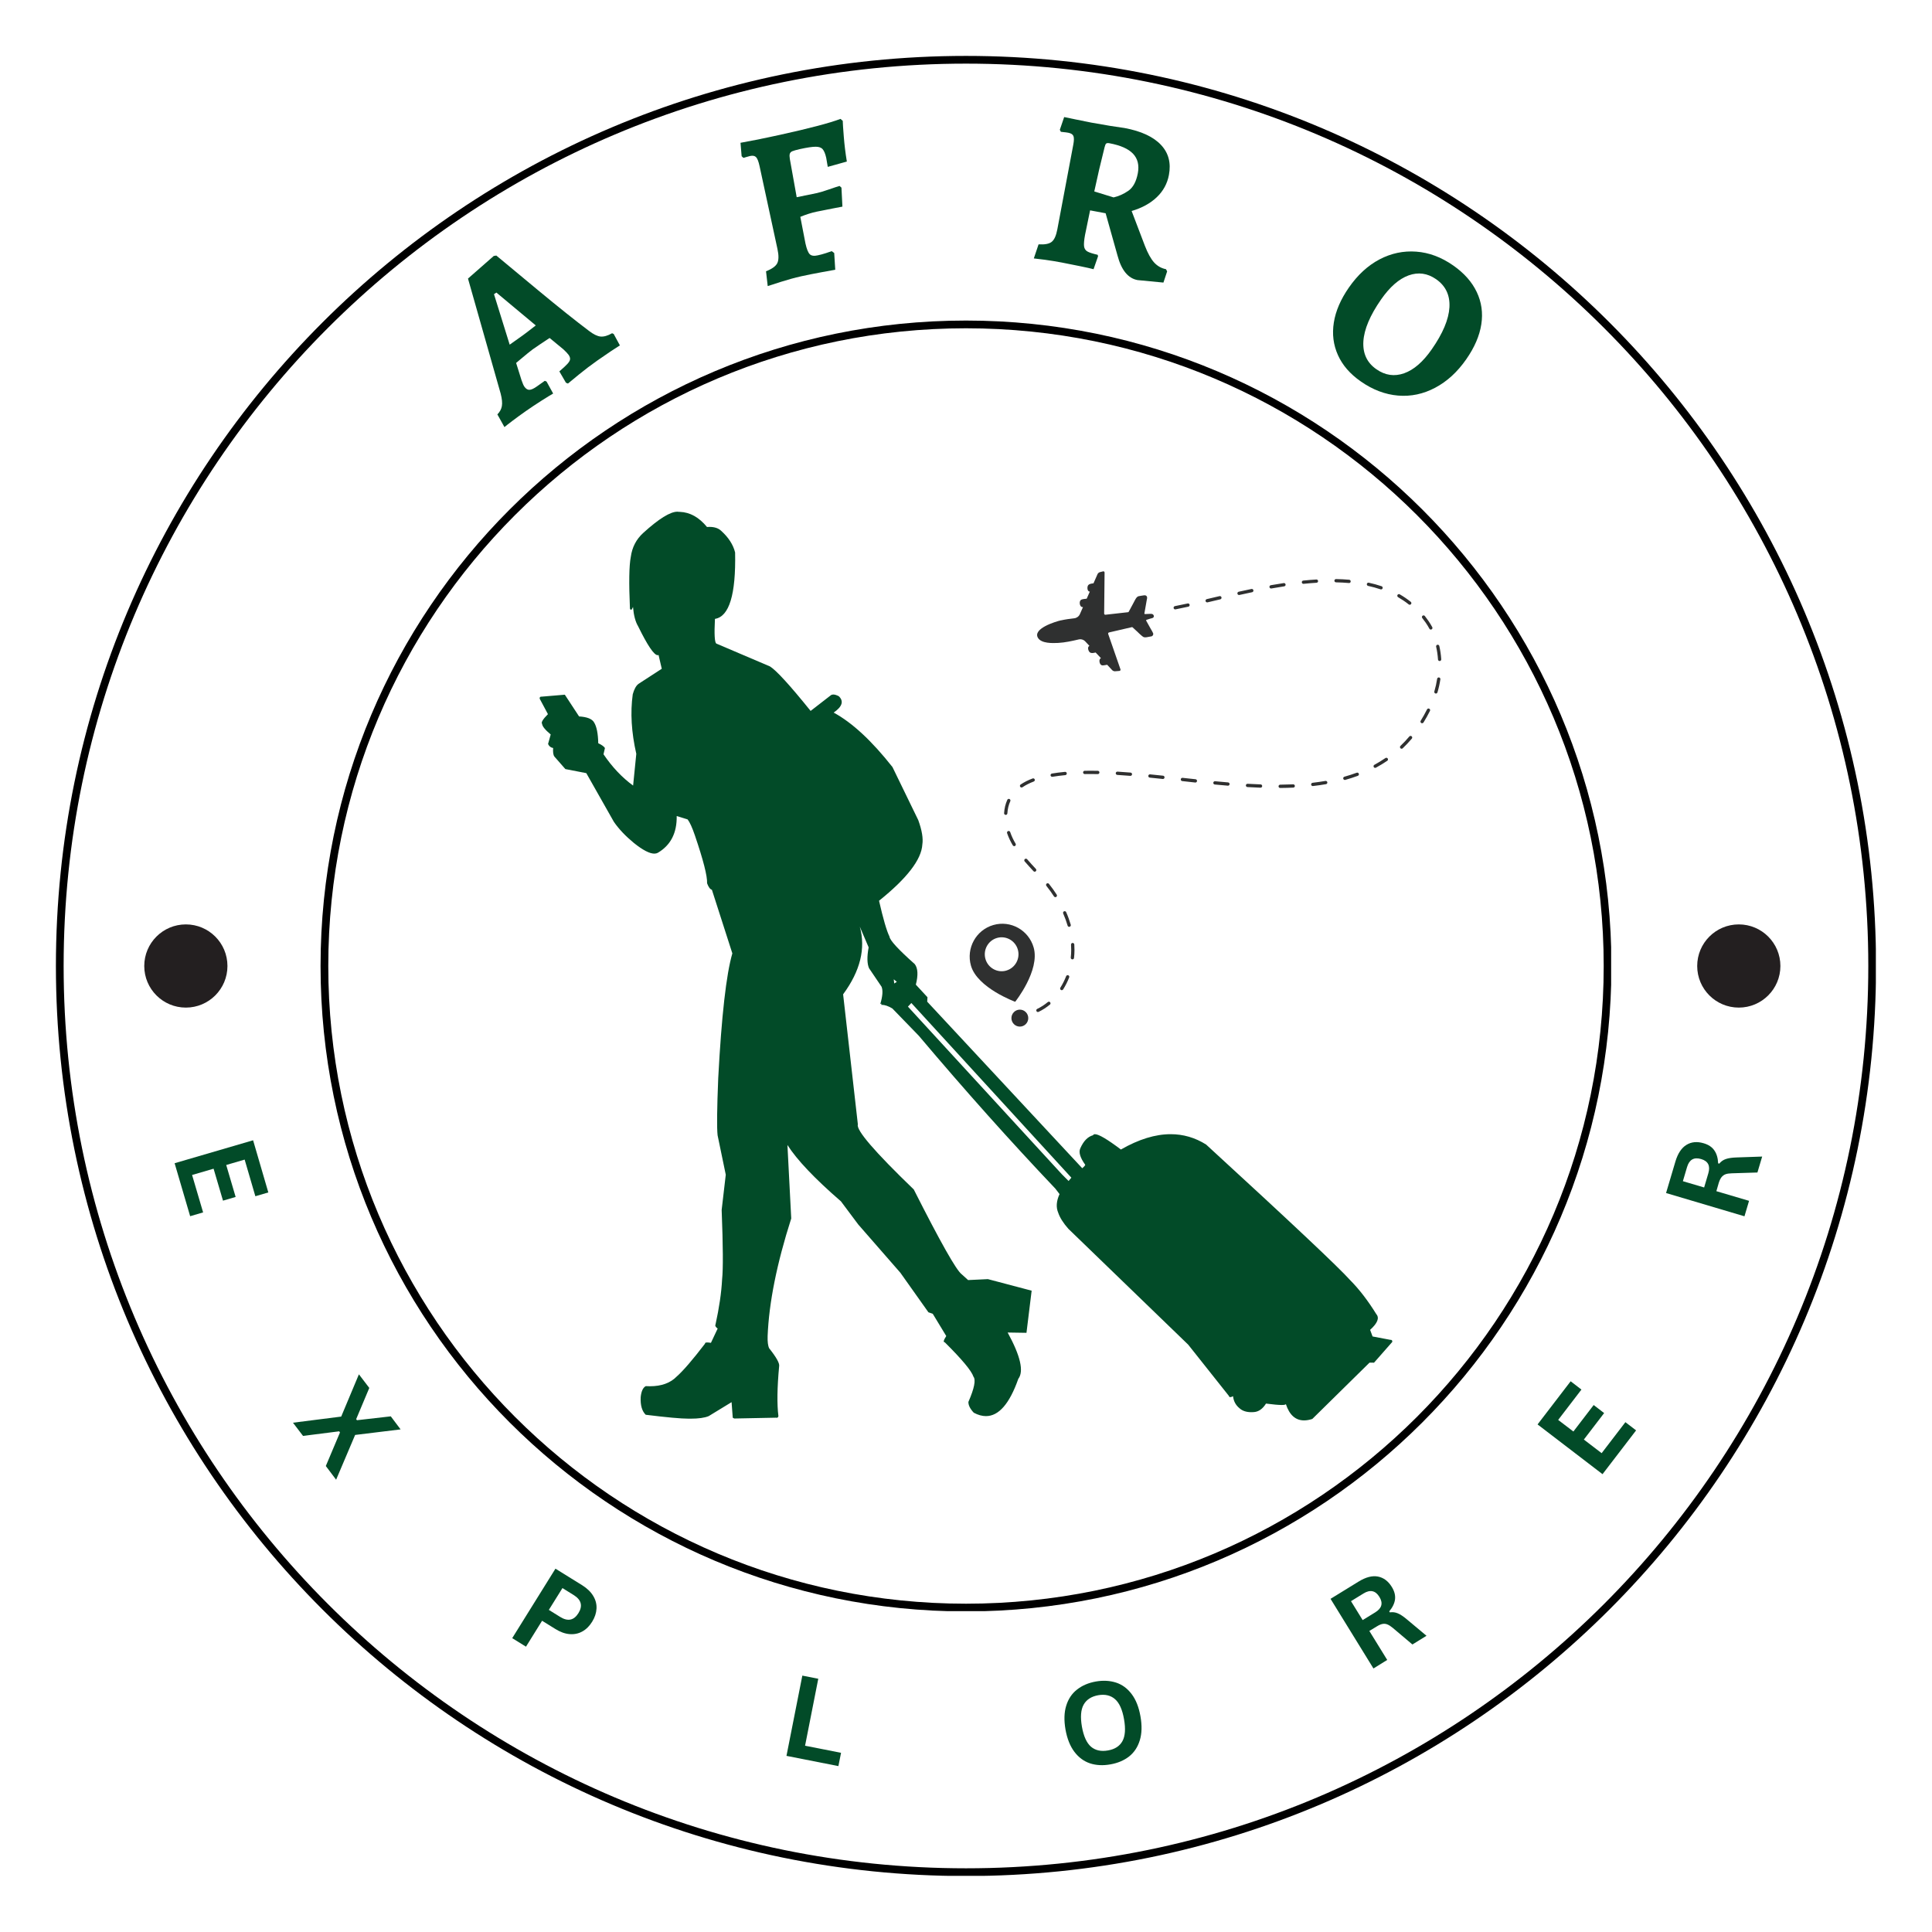 <svg xmlns="http://www.w3.org/2000/svg" xmlns:xlink="http://www.w3.org/1999/xlink" width="500" zoomAndPan="magnify" viewBox="0 0 375 375" height="500" preserveAspectRatio="xMidYMid meet" version="1.2"><defs><clipPath id="4b39138c2f"><path d="M 10.852 10.852 L 364.102 10.852 L 364.102 364.102 L 10.852 364.102 Z M 10.852 10.852 "/></clipPath><clipPath id="bf65636dbb"><path d="M 187.496 10.852 C 89.938 10.852 10.852 89.938 10.852 187.496 C 10.852 285.051 89.938 364.137 187.496 364.137 C 285.051 364.137 364.137 285.051 364.137 187.496 C 364.137 89.938 285.051 10.852 187.496 10.852 Z M 187.496 10.852 "/></clipPath><clipPath id="f35048ecd9"><path d="M 62.219 62.219 L 312.719 62.219 L 312.719 312.719 L 62.219 312.719 Z M 62.219 62.219 "/></clipPath><clipPath id="daf3612974"><path d="M 187.496 62.219 C 118.305 62.219 62.219 118.305 62.219 187.496 C 62.219 256.688 118.305 312.777 187.496 312.777 C 256.688 312.777 312.777 256.688 312.777 187.496 C 312.777 118.305 256.688 62.219 187.496 62.219 Z M 187.496 62.219 "/></clipPath><clipPath id="c83972c83e"><rect x="0" width="324" y="0" height="136"/></clipPath><clipPath id="1794629e93"><path d="M 104.453 99.32 L 270.203 99.32 L 270.203 275.57 L 104.453 275.57 Z M 104.453 99.32 "/></clipPath><clipPath id="c112fee48b"><path d="M 201 110.801 L 224 110.801 L 224 131 L 201 131 Z M 201 110.801 "/></clipPath><clipPath id="83b768f23c"><path d="M 194 112 L 279.75 112 L 279.75 197 L 194 197 Z M 194 112 "/></clipPath><clipPath id="50ff7e1b4d"><path d="M 196 195 L 200 195 L 200 199.301 L 196 199.301 Z M 196 195 "/></clipPath><clipPath id="29cc2ee550"><path d="M 28 179.426 L 44.148 179.426 L 44.148 195.574 L 28 195.574 Z M 28 179.426 "/></clipPath><clipPath id="37a90869b9"><path d="M 36.074 179.426 C 31.617 179.426 28 183.039 28 187.5 C 28 191.961 31.617 195.574 36.074 195.574 C 40.535 195.574 44.148 191.961 44.148 187.5 C 44.148 183.039 40.535 179.426 36.074 179.426 Z M 36.074 179.426 "/></clipPath><clipPath id="a3641783c9"><path d="M 0 0.426 L 16.148 0.426 L 16.148 16.574 L 0 16.574 Z M 0 0.426 "/></clipPath><clipPath id="d85b434b7e"><path d="M 8.074 0.426 C 3.617 0.426 0 4.039 0 8.5 C 0 12.961 3.617 16.574 8.074 16.574 C 12.535 16.574 16.148 12.961 16.148 8.5 C 16.148 4.039 12.535 0.426 8.074 0.426 Z M 8.074 0.426 "/></clipPath><clipPath id="99356ee9ab"><rect x="0" width="17" y="0" height="17"/></clipPath><clipPath id="324b1242b6"><rect x="0" width="230" y="0" height="89"/></clipPath><clipPath id="cf377c1328"><path d="M 329.426 179.426 L 345.574 179.426 L 345.574 195.574 L 329.426 195.574 Z M 329.426 179.426 "/></clipPath><clipPath id="dd67d94e75"><path d="M 337.5 179.426 C 333.039 179.426 329.426 183.039 329.426 187.5 C 329.426 191.961 333.039 195.574 337.5 195.574 C 341.961 195.574 345.574 191.961 345.574 187.5 C 345.574 183.039 341.961 179.426 337.5 179.426 Z M 337.5 179.426 "/></clipPath><clipPath id="a76e22e3c0"><path d="M 0.426 0.426 L 16.574 0.426 L 16.574 16.574 L 0.426 16.574 Z M 0.426 0.426 "/></clipPath><clipPath id="be868a7b5d"><path d="M 8.5 0.426 C 4.039 0.426 0.426 4.039 0.426 8.5 C 0.426 12.961 4.039 16.574 8.5 16.574 C 12.961 16.574 16.574 12.961 16.574 8.5 C 16.574 4.039 12.961 0.426 8.5 0.426 Z M 8.5 0.426 "/></clipPath><clipPath id="fb78811288"><rect x="0" width="17" y="0" height="17"/></clipPath></defs><g id="46017bc35f"><rect x="0" width="375" y="0" height="375" style="fill:#ffffff;fill-opacity:1;stroke:none;"/><rect x="0" width="375" y="0" height="375" style="fill:#ffffff;fill-opacity:1;stroke:none;"/><g clip-rule="nonzero" clip-path="url(#4b39138c2f)"><g clip-rule="nonzero" clip-path="url(#bf65636dbb)"><path style="fill:none;stroke-width:4;stroke-linecap:butt;stroke-linejoin:miter;stroke:#000000;stroke-opacity:1;stroke-miterlimit:4;" d="M 235.525 -0.001 C 105.447 -0.001 -0.001 105.447 -0.001 235.525 C -0.001 365.598 105.447 471.046 235.525 471.046 C 365.598 471.046 471.046 365.598 471.046 235.525 C 471.046 105.447 365.598 -0.001 235.525 -0.001 Z M 235.525 -0.001 " transform="matrix(0.75,0,0,0.75,10.852,10.852)"/></g></g><g clip-rule="nonzero" clip-path="url(#f35048ecd9)"><g clip-rule="nonzero" clip-path="url(#daf3612974)"><path style="fill:none;stroke-width:4;stroke-linecap:butt;stroke-linejoin:miter;stroke:#000000;stroke-opacity:1;stroke-miterlimit:4;" d="M 167.039 0.003 C 74.784 0.003 0.003 74.784 0.003 167.039 C 0.003 259.294 74.784 334.081 167.039 334.081 C 259.294 334.081 334.081 259.294 334.081 167.039 C 334.081 74.784 259.294 0.003 167.039 0.003 Z M 167.039 0.003 " transform="matrix(0.75,0,0,0.75,62.217,62.217)"/></g></g><g transform="matrix(1,0,0,1,26,216)"><g clip-path="url(#c83972c83e)"><g style="fill:#024b28;fill-opacity:1;"><g transform="translate(7.315, 7.797)"><path style="stroke:none" d="M 8.141 3.047 L 3.969 4.266 L 6.109 11.531 L 3.594 12.266 L 0.578 1.984 L 15.812 -2.469 L 18.766 7.656 L 16.25 8.391 L 14.172 1.281 L 10.594 2.328 L 12.422 8.531 L 9.969 9.25 Z M 8.141 3.047 "/></g></g><g style="fill:#024b28;fill-opacity:1;"><g transform="translate(18.537, 38.663)"><path style="stroke:none" d=""/></g></g><g style="fill:#024b28;fill-opacity:1;"><g transform="translate(30.71, 59.928)"><path style="stroke:none" d="M 2.109 2.781 L 0.156 0.219 L 9.516 -0.969 L 12.953 -9.172 L 14.969 -6.531 L 12.422 -0.469 L 12.578 -0.266 L 19.141 -1.016 L 21.047 1.516 L 12.219 2.594 L 8.531 11.281 L 6.531 8.625 L 9.281 2.109 L 9.125 1.891 Z M 2.109 2.781 "/></g></g><g style="fill:#024b28;fill-opacity:1;"><g transform="translate(52.694, 85.364)"><path style="stroke:none" d=""/></g></g><g style="fill:#024b28;fill-opacity:1;"><g transform="translate(71.672, 100.869)"><path style="stroke:none" d="M 15.359 -9.156 C 16.316 -8.551 17.023 -7.859 17.484 -7.078 C 17.953 -6.297 18.16 -5.477 18.109 -4.625 C 18.066 -3.781 17.785 -2.938 17.266 -2.094 C 16.742 -1.25 16.109 -0.617 15.359 -0.203 C 14.617 0.211 13.797 0.383 12.891 0.312 C 11.984 0.238 11.051 -0.098 10.094 -0.703 L 7.547 -2.281 L 4.422 2.75 L 1.75 1.094 L 10.141 -12.391 Z M 11.047 -3.031 C 12.535 -2.102 13.719 -2.344 14.594 -3.75 C 15.477 -5.164 15.176 -6.336 13.688 -7.266 L 11.5 -8.625 L 8.859 -4.391 Z M 11.047 -3.031 "/></g></g><g style="fill:#024b28;fill-opacity:1;"><g transform="translate(101.399, 116.784)"><path style="stroke:none" d=""/></g></g><g style="fill:#024b28;fill-opacity:1;"><g transform="translate(124.638, 124.407)"><path style="stroke:none" d="M 8.188 -14.562 L 5.625 -1.562 L 12.609 -0.188 L 12.094 2.391 L 2.016 0.406 L 5.094 -15.172 Z M 8.188 -14.562 "/></g></g><g style="fill:#024b28;fill-opacity:1;"><g transform="translate(156.394, 128.602)"><path style="stroke:none" d=""/></g></g><g style="fill:#024b28;fill-opacity:1;"><g transform="translate(180.969, 127.742)"><path style="stroke:none" d="M 8.578 -1.281 C 7.141 -1.02 5.82 -1.082 4.625 -1.469 C 3.426 -1.863 2.41 -2.609 1.578 -3.703 C 0.742 -4.805 0.164 -6.25 -0.156 -8.031 C -0.469 -9.82 -0.422 -11.367 -0.016 -12.672 C 0.391 -13.984 1.086 -15.023 2.078 -15.797 C 3.066 -16.578 4.281 -17.098 5.719 -17.359 C 7.133 -17.609 8.441 -17.539 9.641 -17.156 C 10.836 -16.77 11.848 -16.031 12.672 -14.938 C 13.504 -13.844 14.078 -12.398 14.391 -10.609 C 14.711 -8.828 14.672 -7.273 14.266 -5.953 C 13.867 -4.641 13.176 -3.594 12.188 -2.812 C 11.195 -2.039 9.992 -1.531 8.578 -1.281 Z M 8.094 -3.984 C 9.414 -4.211 10.348 -4.812 10.891 -5.781 C 11.43 -6.758 11.535 -8.18 11.203 -10.047 C 10.879 -11.91 10.297 -13.207 9.453 -13.938 C 8.609 -14.676 7.523 -14.93 6.203 -14.703 C 4.859 -14.461 3.91 -13.848 3.359 -12.859 C 2.816 -11.879 2.707 -10.457 3.031 -8.594 C 3.363 -6.727 3.953 -5.43 4.797 -4.703 C 5.648 -3.984 6.75 -3.742 8.094 -3.984 Z M 8.094 -3.984 "/></g></g><g style="fill:#024b28;fill-opacity:1;"><g transform="translate(216.475, 118.979)"><path style="stroke:none" d=""/></g></g><g style="fill:#024b28;fill-opacity:1;"><g transform="translate(238.836, 108.927)"><path style="stroke:none" d="M 1.75 -1.078 L -6.578 -14.594 L -1.141 -17.938 C 0.254 -18.801 1.504 -19.129 2.609 -18.922 C 3.711 -18.711 4.613 -18.039 5.312 -16.906 C 5.82 -16.082 6.031 -15.281 5.938 -14.5 C 5.844 -13.727 5.469 -12.945 4.812 -12.156 L 4.938 -11.969 C 5.469 -12.051 5.977 -11.988 6.469 -11.781 C 6.957 -11.582 7.539 -11.195 8.219 -10.625 L 12.047 -7.422 L 9.312 -5.734 L 5.484 -8.969 C 5.109 -9.281 4.766 -9.5 4.453 -9.625 C 4.148 -9.75 3.832 -9.781 3.5 -9.719 C 3.176 -9.656 2.805 -9.492 2.391 -9.234 L 0.953 -8.359 L 4.422 -2.734 Z M 2.094 -11.969 C 3.383 -12.758 3.656 -13.758 2.906 -14.969 C 2.145 -16.207 1.117 -16.43 -0.172 -15.641 L -2.609 -14.141 L -0.344 -10.469 Z M 2.094 -11.969 "/></g></g><g style="fill:#024b28;fill-opacity:1;"><g transform="translate(266.609, 89.206)"><path style="stroke:none" d=""/></g></g><g style="fill:#024b28;fill-opacity:1;"><g transform="translate(283.8, 71.777)"><path style="stroke:none" d="M -2.375 -8.359 L 1.078 -5.719 L 5.688 -11.734 L 7.766 -10.141 L 1.25 -1.641 L -11.359 -11.297 L -4.938 -19.672 L -2.844 -18.062 L -7.359 -12.172 L -4.406 -9.922 L -0.469 -15.062 L 1.562 -13.5 Z M -2.375 -8.359 "/></g></g><g style="fill:#024b28;fill-opacity:1;"><g transform="translate(302.046, 44.47)"><path style="stroke:none" d=""/></g></g><g style="fill:#024b28;fill-opacity:1;"><g transform="translate(312.006, 22.066)"><path style="stroke:none" d="M 0.594 -1.984 L -14.625 -6.5 L -12.812 -12.609 C -12.344 -14.18 -11.629 -15.258 -10.672 -15.844 C -9.711 -16.438 -8.594 -16.539 -7.312 -16.156 C -6.383 -15.883 -5.695 -15.422 -5.25 -14.766 C -4.801 -14.117 -4.555 -13.285 -4.516 -12.266 L -4.297 -12.203 C -3.953 -12.629 -3.531 -12.926 -3.031 -13.094 C -2.539 -13.27 -1.848 -13.375 -0.953 -13.406 L 4.031 -13.578 L 3.109 -10.484 L -1.875 -10.328 C -2.383 -10.316 -2.789 -10.254 -3.094 -10.141 C -3.395 -10.023 -3.648 -9.836 -3.859 -9.578 C -4.066 -9.316 -4.242 -8.953 -4.391 -8.484 L -4.859 -6.859 L 1.484 -4.984 Z M -6.422 -10.328 C -5.992 -11.773 -6.457 -12.695 -7.812 -13.094 C -9.207 -13.508 -10.117 -12.992 -10.547 -11.547 L -11.359 -8.797 L -7.234 -7.578 Z M -6.422 -10.328 "/></g></g></g></g><g clip-rule="nonzero" clip-path="url(#1794629e93)"><path style=" stroke:none;fill-rule:nonzero;fill:#024b28;fill-opacity:1;" d="M 131.367 99.863 L 131.363 99.863 C 131.367 99.863 131.367 99.863 131.367 99.863 Z M 130.789 157.879 Z M 173.477 190.082 L 174.074 190.57 L 173.57 190.895 Z M 151.914 219.09 L 152.07 219.094 L 152.137 220.02 L 152.07 219.094 L 151.914 219.09 L 151.91 219.09 Z M 152.137 220.023 Z M 227.281 220.684 C 227.77 220.684 228.25 220.711 228.727 220.762 C 228.25 220.711 227.77 220.684 227.281 220.684 C 226.793 220.684 226.297 220.711 225.797 220.762 C 226.297 220.711 226.793 220.684 227.281 220.684 Z M 212.602 220.762 C 212.727 220.762 212.887 220.797 213.082 220.867 C 212.887 220.797 212.727 220.762 212.602 220.762 C 212.473 220.762 212.383 220.797 212.328 220.867 C 212.383 220.797 212.473 220.762 212.602 220.762 Z M 211.289 226.02 C 211.293 226.02 211.293 226.02 211.293 226.02 Z M 176.895 194.684 L 207.949 228.586 L 207.41 229.23 L 206.102 227.914 L 176.23 195.387 L 176.859 194.723 Z M 180.707 254.285 C 180.75 254.285 180.789 254.289 180.828 254.289 C 180.789 254.289 180.75 254.285 180.707 254.285 C 180.664 254.285 180.617 254.289 180.57 254.289 C 180.617 254.289 180.664 254.285 180.707 254.285 Z M 138.012 261.328 C 138.012 261.328 138.012 261.328 138.008 261.328 Z M 248.629 272.156 C 248.625 272.156 248.621 272.156 248.617 272.156 C 248.613 272.156 248.609 272.156 248.605 272.156 Z M 253.039 275.18 C 253.035 275.18 253.031 275.18 253.027 275.18 C 253.023 275.18 253.02 275.18 253.02 275.18 Z M 253.477 275.188 C 253.48 275.188 253.48 275.188 253.484 275.188 C 253.488 275.188 253.492 275.188 253.496 275.188 C 253.492 275.188 253.488 275.188 253.484 275.188 C 253.48 275.188 253.477 275.188 253.473 275.188 Z M 131.484 99.32 C 130.086 99.32 127.879 100.691 124.863 103.43 C 123.5 104.664 122.691 106.219 122.438 108.09 C 122.105 109.758 122.051 113.109 122.273 118.145 C 122.336 118.289 122.406 118.363 122.477 118.363 C 122.594 118.363 122.723 118.172 122.863 117.793 C 123.004 119.441 123.336 120.695 123.859 121.559 C 125.691 125.301 126.957 127.172 127.656 127.172 C 127.715 127.172 127.773 127.16 127.824 127.129 L 128.449 129.805 L 123.914 132.75 C 123.449 133.113 123.086 133.785 122.816 134.766 C 122.324 138.293 122.555 142.145 123.504 146.316 L 122.887 152.48 C 120.75 150.926 118.836 148.902 117.141 146.406 L 117.418 145.191 C 117.223 144.883 116.789 144.574 116.121 144.262 C 116.078 142.375 115.812 141.035 115.324 140.242 C 114.945 139.547 113.969 139.152 112.398 139.059 L 109.633 134.84 L 105.141 135.219 C 105.117 135.215 105.098 135.215 105.074 135.215 C 104.828 135.215 104.723 135.352 104.754 135.621 L 106.355 138.617 C 105.363 139.609 104.988 140.238 105.219 140.5 C 105.262 140.98 105.816 141.668 106.891 142.562 L 106.379 144.41 C 106.586 144.863 106.918 145.121 107.363 145.184 C 107.305 146.016 107.391 146.574 107.617 146.859 L 109.738 149.277 L 113.801 150.066 L 119.145 159.504 C 120.109 160.91 121.414 162.285 123.051 163.633 C 124.766 165.004 126.082 165.688 127.004 165.688 C 127.254 165.688 127.477 165.637 127.668 165.535 C 130.176 164.066 131.402 161.684 131.348 158.391 L 133.469 159.051 C 133.891 159.598 134.359 160.629 134.875 162.141 C 136.512 166.945 137.305 170.047 137.246 171.449 C 137.527 172.199 137.836 172.617 138.18 172.707 L 142.148 185.051 C 140.961 189.129 140.047 197.207 139.406 209.289 C 139.164 215.242 139.125 218.93 139.285 220.359 L 140.871 228.012 L 140.074 234.844 C 140.348 241.844 140.375 246.332 140.16 248.32 C 140.027 250.891 139.598 253.824 138.875 257.117 C 138.758 257.316 138.895 257.57 139.297 257.875 L 137.992 260.645 C 137.695 260.598 137.457 260.57 137.273 260.57 C 136.953 260.57 136.809 260.648 136.844 260.805 C 134.441 263.941 132.617 266.059 131.367 267.164 C 130.141 268.434 128.395 269.07 126.137 269.07 C 125.883 269.07 125.617 269.062 125.348 269.047 C 124.809 269.324 124.477 270.031 124.359 271.168 C 124.281 272.742 124.602 273.887 125.332 274.605 C 129.391 275.109 132.172 275.363 133.676 275.363 C 133.699 275.363 133.719 275.363 133.742 275.363 C 133.836 275.363 133.934 275.363 134.027 275.363 C 135.586 275.363 136.766 275.199 137.559 274.867 L 142 272.156 L 142.227 275.18 L 142.523 275.332 L 150.605 275.172 C 150.66 275.184 150.707 275.191 150.75 275.191 C 150.938 275.191 151.047 275.082 151.09 274.859 C 150.797 272.57 150.844 269.348 151.23 265.195 C 151.352 264.641 150.711 263.477 149.301 261.707 C 149.062 261.238 148.961 260.445 148.996 259.324 C 149.258 252.828 150.785 245.219 153.578 236.504 L 152.84 222.238 C 154.676 225.125 158.137 228.773 163.23 233.184 L 166.582 237.668 L 174.762 247.039 L 180.207 254.715 L 181.047 255.004 L 183.668 259.324 C 183.145 260.129 183.047 260.535 183.371 260.535 C 183.375 260.535 183.375 260.535 183.379 260.535 C 186.723 263.855 188.574 266.078 188.941 267.203 C 189.441 267.832 189.117 269.465 187.969 272.105 C 187.945 272.738 188.293 273.441 189.008 274.207 C 189.832 274.648 190.621 274.867 191.375 274.867 C 193.863 274.867 195.957 272.457 197.652 267.633 C 198.762 266.18 198.074 263.18 195.586 258.641 L 199.238 258.699 L 200.242 250.52 L 191.75 248.277 L 187.91 248.461 L 186.656 247.328 C 185.613 246.551 182.516 241.066 177.363 230.875 C 169.758 223.543 166.141 219.336 166.512 218.254 L 163.648 192.996 C 166.984 188.469 168.062 184.09 166.887 179.863 L 168.602 183.879 C 168.266 185.699 168.293 187.051 168.684 187.938 L 171.113 191.527 C 171.402 192.254 171.32 193.371 170.863 194.879 L 171.09 194.801 L 171.047 195.043 C 171.082 195.039 171.121 195.039 171.156 195.039 C 171.734 195.039 172.414 195.273 173.199 195.738 L 178.324 201.023 C 187.266 211.617 196.105 221.512 204.844 230.711 L 205.656 231.773 C 205.035 233.133 204.949 234.34 205.402 235.398 C 205.727 236.359 206.383 237.395 207.367 238.508 L 230.625 260.992 L 238.535 270.957 C 238.562 271.109 238.652 271.184 238.797 271.184 C 238.93 271.184 239.109 271.125 239.336 271.004 C 239.434 271.961 239.852 272.738 240.586 273.34 C 241.137 273.848 241.91 274.105 242.906 274.105 C 243.051 274.105 243.203 274.098 243.359 274.086 C 244.281 274.031 245.074 273.48 245.73 272.434 C 247.133 272.617 248.152 272.707 248.789 272.707 C 249.305 272.707 249.566 272.645 249.582 272.527 C 250.277 274.641 251.457 275.699 253.117 275.699 C 253.609 275.699 254.141 275.605 254.719 275.418 L 265.824 264.488 L 266.699 264.496 L 270.238 260.469 C 270.273 260.195 270.16 260.055 269.902 260.055 C 269.887 260.055 269.867 260.059 269.852 260.059 L 266.414 259.406 L 265.938 258.125 C 267.379 256.824 267.781 255.809 267.145 255.078 C 265.508 252.438 263.816 250.238 262.066 248.477 C 259.852 245.996 250.531 237.219 234.102 222.152 C 231.969 220.812 229.672 220.145 227.223 220.145 C 224.238 220.145 221.02 221.137 217.566 223.121 C 214.945 221.141 213.266 220.148 212.535 220.148 C 212.344 220.148 212.219 220.215 212.156 220.348 C 211.125 220.633 210.297 221.484 209.676 222.914 C 209.344 223.668 209.66 224.715 210.625 226.055 C 210.684 226.148 210.496 226.383 210.062 226.754 L 179.969 194.422 L 180.023 193.562 L 177.766 191.121 C 178.238 189.273 178.168 187.945 177.559 187.137 C 174.344 184.277 172.707 182.496 172.648 181.789 C 172.102 180.688 171.426 178.367 170.621 174.836 C 176.062 170.469 178.867 166.824 179.027 163.902 C 179.211 162.73 178.949 161.16 178.238 159.191 L 173.227 148.883 C 169.207 143.781 165.402 140.258 161.812 138.312 C 163.492 137.156 163.824 136.094 162.805 135.129 C 162.379 134.914 162.023 134.805 161.742 134.805 C 161.543 134.805 161.379 134.859 161.25 134.961 L 157.34 137.988 C 153.32 133 150.691 130.125 149.453 129.355 L 139.043 124.918 C 138.707 124.715 138.617 123.117 138.77 120.125 C 141.547 119.68 142.852 115.383 142.684 107.234 C 142.312 105.723 141.41 104.32 139.977 103.031 C 139.445 102.523 138.688 102.27 137.699 102.27 C 137.547 102.27 137.391 102.273 137.227 102.289 C 135.684 100.406 133.93 99.426 131.957 99.352 L 131.828 99.352 C 131.719 99.328 131.605 99.32 131.484 99.32 Z M 131.484 99.32 "/></g><g clip-rule="nonzero" clip-path="url(#c112fee48b)"><path style=" stroke:none;fill-rule:nonzero;fill:#2f3030;fill-opacity:1;" d="M 205.938 120.414 C 206.777 120.223 207.641 120.105 208.516 120.008 C 208.992 119.953 209.41 119.648 209.605 119.203 L 210.203 117.848 L 210.191 117.832 C 209.574 117.934 209.391 116.793 209.777 116.469 C 210.051 116.246 210.594 116.262 210.922 116.207 C 210.926 116.207 210.926 116.203 210.93 116.199 L 211.527 114.844 C 211.527 114.844 211.527 114.832 211.52 114.832 C 211.012 114.82 210.98 113.926 211.199 113.613 C 211.438 113.285 211.883 113.281 212.242 113.219 C 212.246 113.219 212.246 113.215 212.25 113.215 L 213.035 111.43 C 213.105 111.27 213.301 111.105 213.469 111.062 L 214.098 110.902 C 214.266 110.859 214.402 110.969 214.398 111.145 L 214.316 119.098 C 214.316 119.23 214.434 119.336 214.566 119.32 C 216.273 119.129 217.871 118.949 218.957 118.828 C 219.012 118.82 219.059 118.789 219.086 118.738 C 219.32 118.301 219.555 117.863 219.793 117.426 C 219.969 117.098 220.129 116.762 220.316 116.441 C 220.488 116.148 220.66 115.805 221.016 115.723 C 221.316 115.652 221.637 115.621 221.941 115.57 C 222.184 115.531 222.434 115.512 222.586 115.75 C 222.73 115.98 222.605 116.328 222.562 116.582 C 222.5 116.93 222.441 117.277 222.379 117.625 C 222.297 118.105 222.211 118.586 222.125 119.062 C 222.113 119.133 222.168 119.191 222.238 119.191 C 222.488 119.188 222.738 119.172 222.984 119.16 C 223.203 119.152 223.457 119.117 223.668 119.191 C 223.922 119.281 224.086 119.648 223.855 119.859 C 223.703 120 223.477 120.012 223.285 120.07 C 223.105 120.125 222.93 120.184 222.75 120.242 L 222.535 120.312 C 222.465 120.332 222.438 120.41 222.473 120.473 C 222.637 120.773 222.809 121.074 222.973 121.371 C 223.105 121.613 223.234 121.852 223.375 122.09 C 223.523 122.344 223.695 122.609 223.809 122.883 C 223.926 123.156 223.758 123.469 223.473 123.52 C 223.203 123.574 222.934 123.613 222.664 123.668 C 222.496 123.699 222.324 123.727 222.152 123.703 C 221.953 123.676 221.832 123.578 221.68 123.461 C 221.344 123.199 221.055 122.898 220.75 122.609 C 220.449 122.328 220.141 122.055 219.84 121.773 C 219.797 121.734 219.742 121.719 219.691 121.73 C 218.645 121.973 217.016 122.352 215.258 122.758 C 215.129 122.785 215.055 122.922 215.098 123.051 L 217.477 129.902 C 217.535 130.066 217.441 130.211 217.27 130.227 L 216.43 130.293 C 216.254 130.309 216.008 130.215 215.887 130.086 L 214.902 129.035 C 214.902 129.035 214.895 129.031 214.895 129.031 C 214.746 129.059 214.598 129.082 214.449 129.109 C 214.23 129.145 213.969 129.203 213.762 129.086 C 213.391 128.879 213.215 127.953 213.68 127.754 C 213.688 127.754 213.688 127.742 213.684 127.738 L 212.668 126.656 C 212.668 126.656 212.664 126.652 212.66 126.652 C 212.301 126.715 211.883 126.859 211.555 126.629 C 211.246 126.414 210.98 125.562 211.449 125.379 C 211.453 125.379 211.457 125.367 211.453 125.359 L 210.656 124.508 C 210.328 124.156 209.836 124.008 209.371 124.117 C 208.051 124.422 206.719 124.723 205.359 124.793 C 204.273 124.844 202.172 124.91 201.488 123.84 C 200.344 122.039 204.824 120.656 205.941 120.402 Z M 205.938 120.414 "/></g><g clip-rule="nonzero" clip-path="url(#83b768f23c)"><path style=" stroke:none;fill-rule:nonzero;fill:#2f3030;fill-opacity:1;" d="M 201.457 196.434 C 201.34 196.434 201.227 196.367 201.172 196.25 C 201.098 196.094 201.164 195.898 201.32 195.828 C 202.051 195.477 202.746 195.027 203.387 194.496 C 203.523 194.387 203.723 194.406 203.832 194.543 C 203.945 194.68 203.922 194.879 203.789 194.988 C 203.105 195.551 202.367 196.027 201.594 196.402 C 201.547 196.422 201.5 196.434 201.457 196.434 Z M 206.086 192.191 C 206.027 192.191 205.969 192.18 205.918 192.145 C 205.77 192.051 205.727 191.852 205.82 191.703 C 206.254 191.012 206.633 190.262 206.938 189.48 C 207.004 189.316 207.188 189.238 207.352 189.305 C 207.516 189.367 207.594 189.555 207.527 189.719 C 207.207 190.539 206.812 191.32 206.355 192.047 C 206.293 192.145 206.191 192.195 206.086 192.195 Z M 208.152 186.211 C 208.152 186.211 208.129 186.211 208.117 186.211 C 207.941 186.191 207.816 186.031 207.836 185.859 C 207.891 185.383 207.918 184.898 207.918 184.426 L 207.918 184.359 C 207.918 184.031 207.906 183.695 207.887 183.363 C 207.875 183.188 208.008 183.035 208.184 183.023 C 208.355 183.016 208.508 183.148 208.52 183.324 C 208.543 183.668 208.555 184.02 208.555 184.363 L 208.555 184.426 C 208.555 184.926 208.523 185.434 208.469 185.934 C 208.453 186.098 208.316 186.215 208.156 186.215 Z M 207.527 179.898 C 207.391 179.898 207.266 179.809 207.223 179.668 C 206.992 178.883 206.707 178.09 206.367 177.309 C 206.297 177.148 206.367 176.957 206.527 176.887 C 206.688 176.816 206.879 176.887 206.945 177.051 C 207.301 177.855 207.594 178.676 207.832 179.488 C 207.879 179.656 207.785 179.832 207.617 179.883 C 207.586 179.891 207.555 179.895 207.527 179.895 Z M 204.844 174.137 C 204.738 174.137 204.637 174.09 204.578 173.996 C 204.129 173.305 203.637 172.613 203.105 171.953 C 202.996 171.816 203.02 171.613 203.156 171.504 C 203.293 171.395 203.492 171.418 203.602 171.555 C 204.141 172.234 204.648 172.941 205.105 173.648 C 205.203 173.797 205.16 173.996 205.016 174.09 C 204.961 174.125 204.902 174.145 204.84 174.145 Z M 200.832 169.199 C 200.75 169.199 200.664 169.164 200.602 169.098 C 200.035 168.488 199.453 167.852 198.887 167.199 C 198.773 167.066 198.785 166.863 198.922 166.746 C 199.055 166.633 199.25 166.645 199.367 166.777 C 199.922 167.422 200.504 168.055 201.066 168.66 C 201.184 168.789 201.176 168.992 201.047 169.113 C 200.988 169.168 200.91 169.199 200.832 169.199 Z M 196.855 164.242 C 196.75 164.242 196.645 164.184 196.582 164.086 C 196.133 163.328 195.758 162.535 195.477 161.715 C 195.418 161.551 195.508 161.367 195.672 161.309 C 195.84 161.25 196.02 161.34 196.078 161.504 C 196.344 162.281 196.695 163.035 197.125 163.754 C 197.215 163.906 197.168 164.102 197.02 164.195 C 196.965 164.227 196.91 164.242 196.855 164.242 Z M 195.215 158.168 C 195.215 158.168 195.203 158.168 195.191 158.168 C 195.02 158.156 194.883 158.008 194.895 157.832 C 194.953 156.902 195.16 156.031 195.52 155.246 C 195.59 155.086 195.781 155.016 195.941 155.09 C 196.102 155.164 196.168 155.352 196.098 155.516 C 195.77 156.23 195.582 157.02 195.531 157.867 C 195.523 158.039 195.383 158.172 195.215 158.172 Z M 248.48 152.945 C 248.309 152.945 248.168 152.805 248.164 152.629 C 248.164 152.453 248.305 152.309 248.48 152.305 C 249.344 152.297 250.195 152.273 251.004 152.238 C 251.172 152.23 251.324 152.367 251.332 152.543 C 251.344 152.719 251.207 152.867 251.031 152.875 C 250.215 152.914 249.355 152.938 248.484 152.945 Z M 244.676 152.891 L 244.664 152.891 C 243.852 152.863 242.996 152.824 242.125 152.77 C 241.949 152.762 241.816 152.609 241.824 152.434 C 241.832 152.258 241.98 152.125 242.156 152.133 C 243.027 152.184 243.875 152.223 244.684 152.25 C 244.859 152.254 244.996 152.406 244.988 152.582 C 244.984 152.754 244.844 152.887 244.672 152.887 Z M 198.285 152.855 C 198.18 152.855 198.078 152.805 198.02 152.715 C 197.918 152.57 197.961 152.371 198.105 152.273 C 198.773 151.82 199.559 151.422 200.434 151.098 C 200.594 151.035 200.777 151.121 200.84 151.285 C 200.898 151.445 200.816 151.633 200.652 151.691 C 199.824 152.008 199.086 152.379 198.457 152.805 C 198.402 152.84 198.34 152.859 198.281 152.859 Z M 254.809 152.574 C 254.648 152.574 254.512 152.453 254.492 152.289 C 254.473 152.113 254.598 151.957 254.773 151.938 C 255.625 151.836 256.465 151.715 257.266 151.578 C 257.438 151.551 257.605 151.668 257.633 151.84 C 257.664 152.012 257.547 152.18 257.375 152.207 C 256.562 152.348 255.711 152.473 254.844 152.57 C 254.836 152.57 254.824 152.57 254.809 152.57 Z M 238.344 152.5 C 238.344 152.5 238.328 152.5 238.316 152.5 C 237.516 152.434 236.688 152.359 235.785 152.273 C 235.609 152.254 235.484 152.102 235.5 151.926 C 235.52 151.75 235.672 151.617 235.848 151.637 C 236.746 151.723 237.57 151.797 238.371 151.867 C 238.543 151.879 238.676 152.035 238.66 152.211 C 238.645 152.379 238.508 152.504 238.344 152.504 Z M 232.027 151.887 C 232.027 151.887 232.004 151.887 231.992 151.887 C 231.152 151.797 230.312 151.703 229.469 151.609 C 229.297 151.59 229.172 151.434 229.188 151.262 C 229.207 151.086 229.363 150.957 229.539 150.977 C 230.375 151.07 231.219 151.16 232.059 151.25 C 232.23 151.27 232.355 151.426 232.34 151.602 C 232.324 151.766 232.188 151.887 232.027 151.887 Z M 261.031 151.387 C 260.895 151.387 260.766 151.293 260.727 151.152 C 260.68 150.98 260.781 150.805 260.949 150.758 C 261.77 150.527 262.574 150.266 263.34 149.984 C 263.504 149.926 263.684 150.008 263.746 150.176 C 263.805 150.344 263.723 150.523 263.555 150.586 C 262.773 150.875 261.953 151.141 261.117 151.375 C 261.086 151.387 261.059 151.387 261.031 151.387 Z M 225.727 151.199 C 225.727 151.199 225.703 151.199 225.691 151.199 C 224.848 151.109 224.004 151.02 223.172 150.938 C 222.996 150.922 222.867 150.766 222.887 150.59 C 222.902 150.414 223.059 150.281 223.23 150.301 C 224.07 150.387 224.91 150.477 225.754 150.562 C 225.93 150.582 226.055 150.738 226.035 150.914 C 226.02 151.078 225.883 151.203 225.723 151.203 Z M 204.23 150.777 C 204.078 150.777 203.941 150.664 203.914 150.512 C 203.887 150.336 204.004 150.172 204.176 150.145 C 204.98 150.008 205.832 149.902 206.715 149.816 C 206.887 149.797 207.043 149.926 207.062 150.102 C 207.078 150.277 206.949 150.434 206.777 150.453 C 205.91 150.535 205.07 150.641 204.281 150.773 C 204.266 150.773 204.246 150.777 204.23 150.777 Z M 219.414 150.594 C 219.414 150.594 219.395 150.594 219.387 150.594 C 218.512 150.523 217.66 150.461 216.863 150.41 C 216.691 150.398 216.555 150.25 216.566 150.074 C 216.578 149.898 216.727 149.766 216.902 149.773 C 217.703 149.824 218.559 149.887 219.441 149.957 C 219.613 149.973 219.746 150.125 219.73 150.301 C 219.715 150.465 219.578 150.594 219.414 150.594 Z M 213.082 150.254 L 213.074 150.254 C 212.203 150.234 211.371 150.23 210.551 150.246 L 210.543 150.246 C 210.371 150.246 210.23 150.105 210.227 149.934 C 210.223 149.758 210.363 149.609 210.539 149.609 C 211.367 149.594 212.211 149.598 213.086 149.613 C 213.262 149.617 213.402 149.762 213.398 149.938 C 213.395 150.113 213.254 150.254 213.082 150.254 Z M 266.918 149.043 C 266.805 149.043 266.695 148.98 266.641 148.875 C 266.559 148.719 266.613 148.523 266.773 148.441 C 267.512 148.043 268.23 147.602 268.91 147.137 C 269.059 147.039 269.254 147.074 269.352 147.223 C 269.453 147.367 269.414 147.566 269.27 147.664 C 268.566 148.141 267.828 148.594 267.07 149.004 C 267.023 149.027 266.973 149.039 266.922 149.039 Z M 272.047 145.328 C 271.965 145.328 271.879 145.297 271.82 145.227 C 271.699 145.098 271.703 144.898 271.832 144.777 C 272.43 144.207 273.008 143.59 273.551 142.949 C 273.664 142.816 273.867 142.801 274 142.914 C 274.133 143.027 274.148 143.23 274.035 143.367 C 273.48 144.023 272.883 144.652 272.266 145.242 C 272.207 145.301 272.129 145.332 272.047 145.332 Z M 276.027 140.383 C 275.969 140.383 275.914 140.371 275.859 140.336 C 275.711 140.242 275.664 140.043 275.758 139.895 C 276.191 139.199 276.605 138.457 276.988 137.695 C 277.066 137.539 277.258 137.477 277.414 137.555 C 277.574 137.637 277.633 137.828 277.555 137.984 C 277.164 138.766 276.742 139.52 276.301 140.234 C 276.238 140.332 276.137 140.383 276.027 140.383 Z M 278.711 134.617 C 278.68 134.617 278.648 134.617 278.617 134.605 C 278.449 134.555 278.355 134.375 278.406 134.207 C 278.641 133.402 278.824 132.582 278.949 131.758 C 278.977 131.582 279.141 131.465 279.312 131.492 C 279.484 131.52 279.602 131.684 279.574 131.855 C 279.449 132.707 279.258 133.559 279.012 134.387 C 278.973 134.523 278.848 134.617 278.711 134.617 Z M 279.43 128.305 C 279.266 128.305 279.125 128.176 279.113 128.008 C 279.059 127.164 278.938 126.332 278.754 125.531 C 278.715 125.359 278.82 125.191 278.992 125.148 C 279.164 125.109 279.332 125.215 279.371 125.391 C 279.562 126.223 279.688 127.086 279.746 127.965 C 279.758 128.141 279.625 128.293 279.449 128.305 C 279.445 128.305 279.438 128.305 279.43 128.305 Z M 277.727 122.203 C 277.613 122.203 277.504 122.141 277.449 122.035 C 277.23 121.633 276.988 121.238 276.73 120.863 C 276.516 120.559 276.293 120.254 276.062 119.965 C 275.957 119.824 275.977 119.625 276.113 119.516 C 276.25 119.406 276.449 119.426 276.559 119.566 C 276.797 119.867 277.027 120.18 277.246 120.5 C 277.516 120.891 277.77 121.305 278 121.73 C 278.086 121.883 278.027 122.078 277.871 122.164 C 277.824 122.188 277.773 122.199 277.719 122.199 Z M 228.109 118.281 C 227.961 118.281 227.828 118.176 227.797 118.023 C 227.766 117.848 227.879 117.684 228.047 117.648 C 228.797 117.504 229.605 117.332 230.527 117.133 C 230.699 117.094 230.867 117.203 230.902 117.375 C 230.941 117.547 230.832 117.719 230.664 117.754 C 229.734 117.957 228.922 118.129 228.172 118.273 C 228.152 118.277 228.129 118.281 228.109 118.281 Z M 273.629 117.387 C 273.559 117.387 273.492 117.363 273.434 117.316 C 272.793 116.805 272.098 116.336 271.371 115.914 C 271.219 115.824 271.168 115.629 271.254 115.477 C 271.344 115.324 271.535 115.273 271.688 115.359 C 272.441 115.793 273.16 116.285 273.828 116.816 C 273.965 116.922 273.988 117.125 273.879 117.262 C 273.816 117.344 273.727 117.383 273.629 117.383 Z M 234.309 116.918 C 234.164 116.918 234.035 116.82 234 116.672 C 233.961 116.5 234.066 116.328 234.238 116.289 L 236.711 115.707 C 236.883 115.668 237.051 115.777 237.09 115.949 C 237.133 116.121 237.023 116.293 236.852 116.332 L 234.383 116.914 C 234.359 116.918 234.332 116.922 234.309 116.922 Z M 240.492 115.488 C 240.348 115.488 240.215 115.387 240.184 115.238 C 240.145 115.062 240.254 114.895 240.426 114.855 C 241.309 114.66 242.121 114.484 242.91 114.32 C 243.082 114.285 243.25 114.398 243.285 114.57 C 243.32 114.742 243.211 114.914 243.039 114.949 C 242.25 115.109 241.441 115.285 240.562 115.484 C 240.539 115.488 240.516 115.492 240.492 115.492 Z M 268.062 114.406 C 268.031 114.406 267.996 114.398 267.961 114.387 C 267.195 114.129 266.387 113.906 265.547 113.723 C 265.375 113.684 265.27 113.516 265.305 113.344 C 265.344 113.168 265.512 113.062 265.684 113.102 C 266.543 113.289 267.375 113.52 268.16 113.785 C 268.328 113.84 268.418 114.023 268.363 114.188 C 268.316 114.324 268.191 114.406 268.062 114.406 Z M 246.715 114.223 C 246.562 114.223 246.43 114.117 246.402 113.961 C 246.371 113.789 246.488 113.621 246.66 113.59 C 247.523 113.438 248.367 113.297 249.172 113.176 C 249.344 113.152 249.504 113.27 249.531 113.445 C 249.559 113.621 249.438 113.781 249.262 113.809 C 248.469 113.93 247.625 114.07 246.766 114.223 C 246.75 114.223 246.727 114.227 246.711 114.227 Z M 252.992 113.32 C 252.832 113.32 252.695 113.199 252.68 113.035 C 252.664 112.859 252.789 112.703 252.961 112.688 C 253.832 112.598 254.688 112.527 255.504 112.48 C 255.68 112.469 255.828 112.602 255.836 112.777 C 255.848 112.953 255.715 113.105 255.539 113.113 C 254.73 113.164 253.887 113.23 253.027 113.32 C 253.016 113.32 253.004 113.32 252.992 113.32 Z M 261.859 113.164 C 261.859 113.164 261.84 113.164 261.828 113.164 C 261.023 113.094 260.18 113.051 259.316 113.031 C 259.145 113.031 259.004 112.883 259.008 112.707 C 259.008 112.531 259.152 112.395 259.324 112.395 L 259.328 112.395 C 260.203 112.41 261.066 112.457 261.883 112.527 C 262.055 112.543 262.184 112.699 262.168 112.875 C 262.156 113.043 262.016 113.168 261.855 113.168 Z M 261.859 113.164 "/></g><path style=" stroke:none;fill-rule:nonzero;fill:#2f3030;fill-opacity:1;" d="M 192.801 179.547 C 189.438 180.52 187.496 184.051 188.461 187.434 C 189.695 191.758 197.047 194.445 197.047 194.445 C 197.047 194.445 201.902 188.371 200.633 183.914 C 199.668 180.531 196.16 178.574 192.801 179.547 Z M 195.32 188.391 C 193.586 188.891 191.773 187.879 191.273 186.133 C 190.777 184.383 191.781 182.559 193.516 182.055 C 195.25 181.555 197.062 182.566 197.562 184.312 C 198.059 186.062 197.055 187.887 195.32 188.387 Z M 195.32 188.391 "/><g clip-rule="nonzero" clip-path="url(#50ff7e1b4d)"><path style=" stroke:none;fill-rule:nonzero;fill:#2f3030;fill-opacity:1;" d="M 199.586 197.617 C 199.586 197.836 199.543 198.043 199.461 198.246 C 199.379 198.449 199.262 198.625 199.105 198.781 C 198.953 198.934 198.777 199.055 198.578 199.137 C 198.379 199.219 198.168 199.262 197.953 199.262 C 197.734 199.262 197.527 199.219 197.328 199.137 C 197.125 199.055 196.949 198.934 196.797 198.781 C 196.645 198.625 196.523 198.449 196.441 198.246 C 196.359 198.043 196.316 197.836 196.316 197.617 C 196.316 197.398 196.359 197.188 196.441 196.984 C 196.523 196.785 196.645 196.605 196.797 196.453 C 196.949 196.297 197.125 196.18 197.328 196.094 C 197.527 196.012 197.734 195.969 197.953 195.969 C 198.168 195.969 198.379 196.012 198.578 196.094 C 198.777 196.18 198.953 196.297 199.105 196.453 C 199.262 196.605 199.379 196.785 199.461 196.984 C 199.543 197.188 199.586 197.398 199.586 197.617 Z M 199.586 197.617 "/></g><g clip-rule="nonzero" clip-path="url(#29cc2ee550)"><g clip-rule="nonzero" clip-path="url(#37a90869b9)"><g transform="matrix(1,0,0,1,28,179)"><g clip-path="url(#99356ee9ab)"><g clip-rule="nonzero" clip-path="url(#a3641783c9)"><g clip-rule="nonzero" clip-path="url(#d85b434b7e)"><path style=" stroke:none;fill-rule:nonzero;fill:#231f20;fill-opacity:1;" d="M 0 0.426 L 16.148 0.426 L 16.148 16.574 L 0 16.574 Z M 0 0.426 "/></g></g></g></g></g></g><g transform="matrix(1,0,0,1,72,7)"><g clip-path="url(#324b1242b6)"><g style="fill:#024b28;fill-opacity:1;"><g transform="translate(26.195, 75.54)"><path style="stroke:none" d="M 11.656 -8.25 L 10.375 -10.453 C 11.113 -11.086 11.641 -11.578 11.953 -11.922 C 12.266 -12.266 12.43 -12.555 12.453 -12.797 C 12.484 -13.047 12.395 -13.328 12.188 -13.641 C 11.977 -13.93 11.629 -14.301 11.141 -14.75 L 8.484 -16.938 C 7.223 -16.113 6.125 -15.375 5.188 -14.719 C 4.77 -14.414 3.93 -13.734 2.672 -12.672 L 1.984 -12.094 L 3.031 -8.75 C 3.25 -8.125 3.43 -7.707 3.578 -7.5 C 3.879 -7.07 4.207 -6.863 4.562 -6.875 C 4.926 -6.883 5.414 -7.109 6.031 -7.547 L 7.547 -8.625 L 7.891 -8.484 L 9.172 -6.156 C 8.816 -5.957 8.078 -5.504 6.953 -4.797 C 5.836 -4.086 4.812 -3.406 3.875 -2.75 C 2.883 -2.051 2.004 -1.41 1.234 -0.828 C 0.461 -0.242 -0.039 0.148 -0.281 0.359 L -1.656 -2.109 C -1.176 -2.586 -0.883 -3.125 -0.781 -3.719 C -0.676 -4.32 -0.754 -5.129 -1.016 -6.141 L -7.359 -28.469 L -2.359 -32.859 L -1.859 -32.938 C -0.555 -31.852 2.117 -29.629 6.172 -26.266 C 10.223 -22.91 13.535 -20.266 16.109 -18.328 C 16.973 -17.66 17.723 -17.289 18.359 -17.219 C 19.004 -17.156 19.754 -17.367 20.609 -17.859 L 20.922 -17.719 L 22.125 -15.5 C 21.801 -15.301 21.207 -14.914 20.344 -14.344 C 19.488 -13.77 18.625 -13.176 17.75 -12.562 C 16.508 -11.688 15.32 -10.785 14.188 -9.859 C 13.062 -8.93 12.348 -8.344 12.047 -8.094 Z M 3.266 -17.438 C 3.523 -17.613 4.367 -18.258 5.797 -19.375 L -1.844 -25.75 L -2.312 -25.438 L 0.734 -15.641 Z M 3.266 -17.438 "/></g></g><g style="fill:#024b28;fill-opacity:1;"><g transform="translate(75.31, 48.435)"><path style="stroke:none" d="M 1.375 -2.781 C 2.539 -3.238 3.27 -3.766 3.562 -4.359 C 3.852 -4.953 3.863 -5.867 3.594 -7.109 L 0.125 -23.172 C -0.07 -24.078 -0.297 -24.66 -0.547 -24.922 C -0.797 -25.191 -1.188 -25.27 -1.719 -25.156 C -2 -25.094 -2.266 -25.02 -2.516 -24.938 C -2.766 -24.852 -2.93 -24.805 -3.016 -24.797 L -3.359 -25.109 L -3.578 -27.719 C -3.066 -27.801 -2.078 -27.988 -0.609 -28.281 C 0.848 -28.57 2.414 -28.898 4.094 -29.266 C 9.852 -30.535 13.766 -31.566 15.828 -32.359 L 16.266 -31.984 C 16.273 -31.516 16.344 -30.492 16.469 -28.922 C 16.594 -27.348 16.789 -25.734 17.062 -24.078 L 13.359 -23.047 C 13.328 -23.18 13.285 -23.422 13.234 -23.766 C 13.191 -24.109 13.133 -24.445 13.062 -24.781 C 12.883 -25.594 12.648 -26.16 12.359 -26.484 C 12.078 -26.805 11.617 -26.961 10.984 -26.953 C 10.348 -26.953 9.344 -26.801 7.969 -26.5 C 7.238 -26.332 6.738 -26.191 6.469 -26.078 C 6.207 -25.961 6.047 -25.789 5.984 -25.562 C 5.922 -25.344 5.926 -25.008 6 -24.562 L 7.328 -17.156 L 11.297 -17.969 C 11.828 -18.094 12.598 -18.328 13.609 -18.672 C 14.629 -19.023 15.305 -19.25 15.641 -19.344 L 16.016 -19.016 L 16.203 -15.328 C 15.859 -15.266 15.203 -15.141 14.234 -14.953 C 13.266 -14.773 12.242 -14.57 11.172 -14.344 C 10.148 -14.125 9.102 -13.789 8.031 -13.344 L 9.031 -8.172 C 9.27 -7.098 9.547 -6.406 9.859 -6.094 C 10.18 -5.781 10.703 -5.707 11.422 -5.875 C 11.879 -5.969 12.398 -6.109 12.984 -6.297 C 13.566 -6.484 13.945 -6.613 14.125 -6.688 L 14.609 -6.328 L 14.812 -3.078 C 14.352 -3.004 13.461 -2.844 12.141 -2.594 C 10.816 -2.352 9.508 -2.094 8.219 -1.812 C 6.926 -1.52 5.613 -1.16 4.281 -0.734 C 2.945 -0.316 2.086 -0.039 1.703 0.094 Z M 1.375 -2.781 "/></g></g><g style="fill:#024b28;fill-opacity:1;"><g transform="translate(127.102, 42.597)"><path style="stroke:none" d="M 21.688 4.766 C 19.844 4.422 18.547 2.82 17.797 -0.031 L 15.5 -8.203 L 12.484 -8.766 L 11.5 -3.984 C 11.32 -2.992 11.258 -2.266 11.312 -1.797 C 11.375 -1.328 11.594 -0.988 11.969 -0.781 C 12.344 -0.57 13.004 -0.359 13.953 -0.141 L 14.031 0.141 L 13.156 2.656 C 12.656 2.52 11.77 2.32 10.5 2.062 C 9.227 1.801 8.055 1.566 6.984 1.359 C 5.941 1.16 4.863 0.984 3.75 0.828 C 2.633 0.68 1.906 0.594 1.562 0.562 L 2.484 -2.172 C 3.691 -2.098 4.539 -2.258 5.031 -2.656 C 5.531 -3.051 5.895 -3.859 6.125 -5.078 L 9.219 -21.5 C 9.375 -22.312 9.383 -22.875 9.25 -23.188 C 9.125 -23.508 8.797 -23.723 8.266 -23.828 C 7.941 -23.891 7.633 -23.93 7.344 -23.953 C 7.062 -23.984 6.883 -24.004 6.812 -24.016 L 6.609 -24.406 L 7.453 -26.875 C 7.859 -26.801 8.586 -26.648 9.641 -26.422 C 10.691 -26.203 11.723 -25.992 12.734 -25.797 C 13.879 -25.586 15.113 -25.375 16.438 -25.156 C 17.758 -24.945 18.672 -24.812 19.172 -24.75 C 22.398 -24.145 24.754 -23.055 26.234 -21.484 C 27.711 -19.922 28.227 -17.969 27.781 -15.625 C 27.469 -13.957 26.688 -12.523 25.438 -11.328 C 24.188 -10.129 22.555 -9.234 20.547 -8.641 L 23.125 -1.875 C 23.688 -0.426 24.281 0.645 24.906 1.344 C 25.539 2.039 26.312 2.477 27.219 2.656 L 27.438 3.078 L 26.719 5.25 Z M 17.047 -11.281 C 18.047 -11.508 19 -11.938 19.906 -12.562 C 20.82 -13.195 21.438 -14.332 21.75 -15.969 C 22.039 -17.531 21.734 -18.789 20.828 -19.75 C 19.93 -20.707 18.395 -21.391 16.219 -21.797 C 15.938 -21.848 15.734 -21.828 15.609 -21.734 C 15.492 -21.641 15.391 -21.398 15.297 -21.016 C 14.566 -18.129 13.898 -15.27 13.297 -12.438 Z M 17.047 -11.281 "/></g></g><g style="fill:#024b28;fill-opacity:1;"><g transform="translate(181.286, 58.86)"><path style="stroke:none" d="M 10.859 8.188 C 8.773 6.738 7.289 5.031 6.406 3.062 C 5.52 1.094 5.254 -1.008 5.609 -3.25 C 5.961 -5.488 6.938 -7.754 8.531 -10.047 C 10.238 -12.504 12.223 -14.328 14.484 -15.516 C 16.754 -16.703 19.129 -17.203 21.609 -17.016 C 24.086 -16.836 26.473 -15.945 28.766 -14.344 C 30.891 -12.863 32.414 -11.145 33.344 -9.188 C 34.281 -7.227 34.578 -5.133 34.234 -2.906 C 33.891 -0.676 32.914 1.582 31.312 3.875 C 29.602 6.332 27.598 8.172 25.297 9.391 C 22.992 10.617 20.586 11.129 18.078 10.922 C 15.578 10.711 13.172 9.801 10.859 8.188 Z M 13.875 5.812 C 15.57 7 17.363 7.258 19.25 6.594 C 21.133 5.926 22.922 4.379 24.609 1.953 C 26.766 -1.141 27.91 -3.859 28.047 -6.203 C 28.18 -8.555 27.316 -10.379 25.453 -11.672 C 23.773 -12.836 22 -13.082 20.125 -12.406 C 18.258 -11.727 16.477 -10.172 14.781 -7.734 C 12.633 -4.648 11.488 -1.938 11.344 0.406 C 11.207 2.75 12.051 4.551 13.875 5.812 Z M 13.875 5.812 "/></g></g></g></g><g clip-rule="nonzero" clip-path="url(#cf377c1328)"><g clip-rule="nonzero" clip-path="url(#dd67d94e75)"><g transform="matrix(1,0,0,1,329,179)"><g clip-path="url(#fb78811288)"><g clip-rule="nonzero" clip-path="url(#a76e22e3c0)"><g clip-rule="nonzero" clip-path="url(#be868a7b5d)"><path style=" stroke:none;fill-rule:nonzero;fill:#231f20;fill-opacity:1;" d="M 0.426 0.426 L 16.574 0.426 L 16.574 16.574 L 0.426 16.574 Z M 0.426 0.426 "/></g></g></g></g></g></g></g></svg>